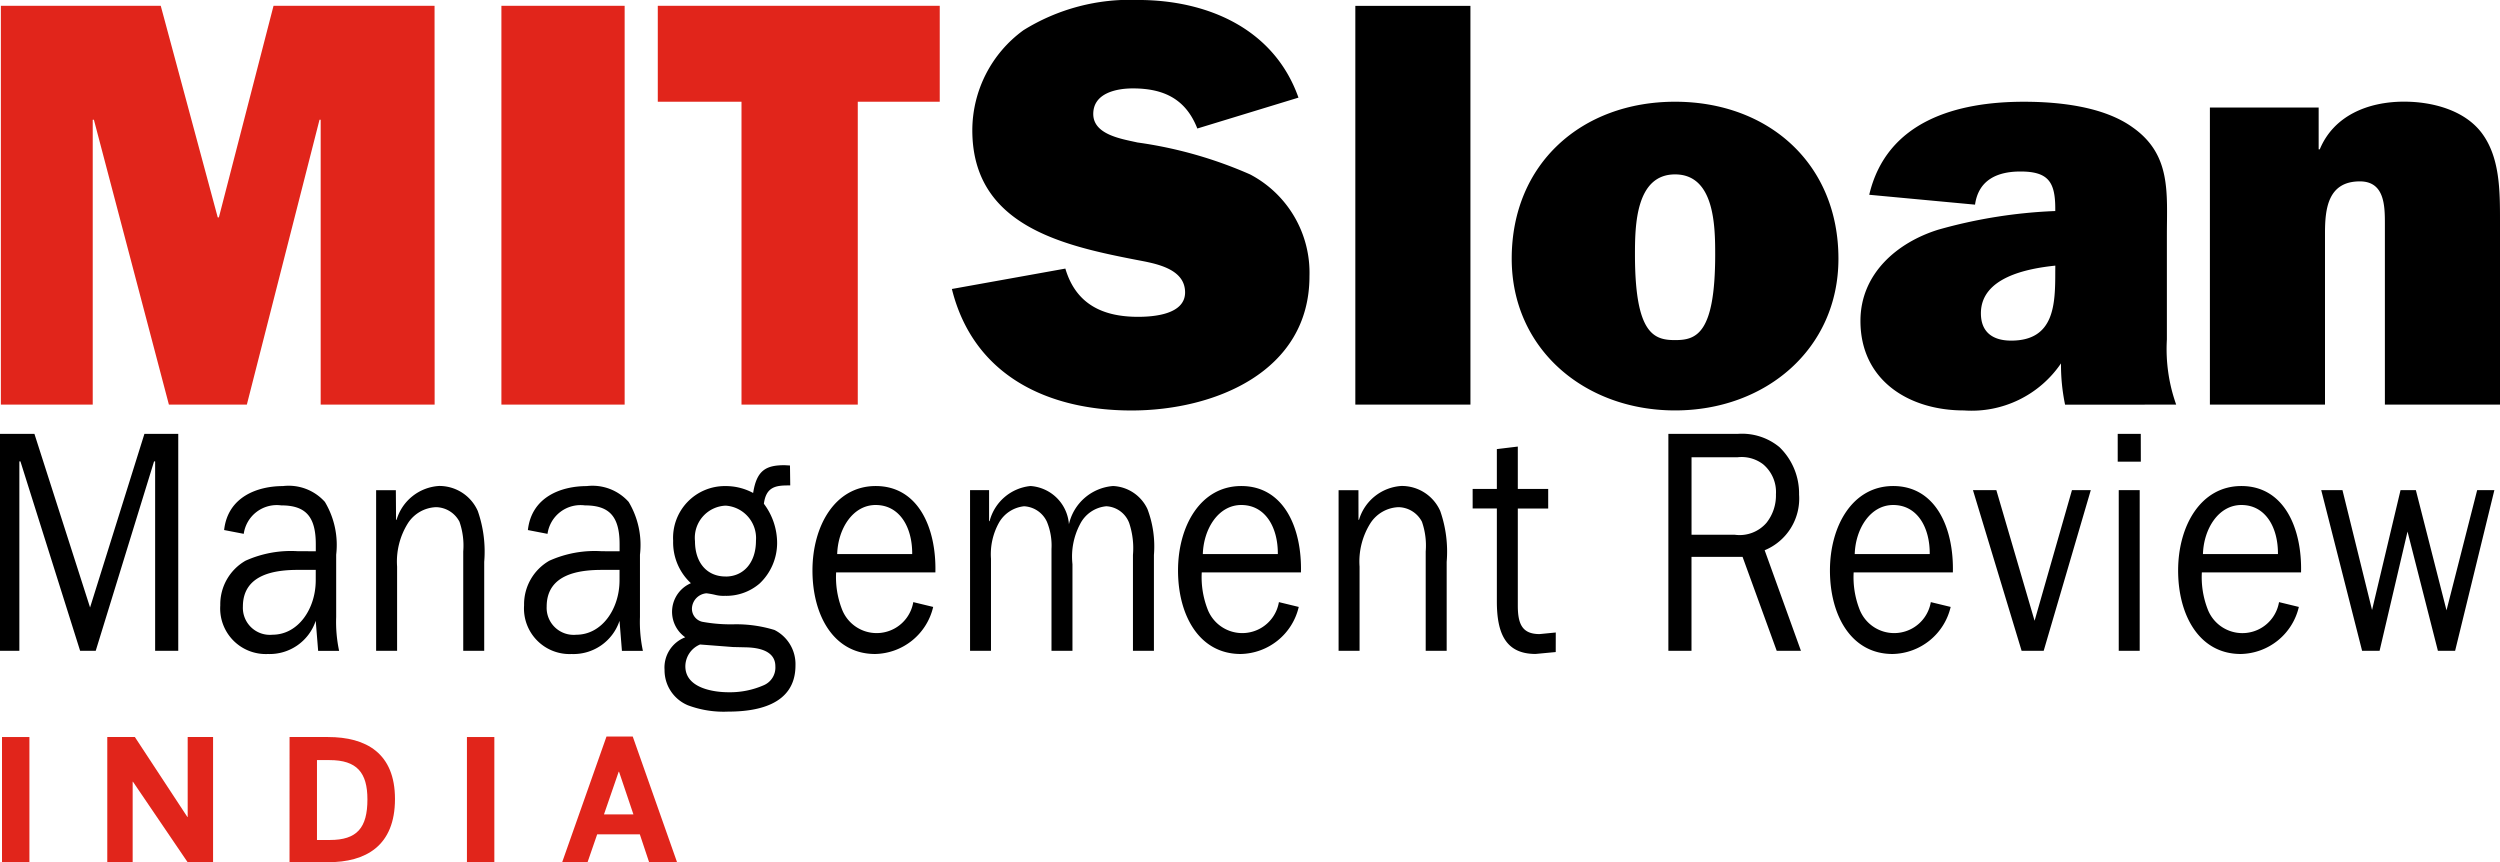 <svg xmlns="http://www.w3.org/2000/svg" xmlns:xlink="http://www.w3.org/1999/xlink" id="Group_451" data-name="Group 451" width="169.983" height="58.629" viewBox="0 0 169.983 58.629"><defs><clipPath id="clip-path"><rect id="Rectangle_503" data-name="Rectangle 503" width="169.983" height="58.629" fill="none"></rect></clipPath></defs><g id="Group_453" data-name="Group 453" clip-path="url(#clip-path)"><path id="Path_1454" data-name="Path 1454" d="M169.6,232.156h-1.17l-2.084,8.172-2.084-8.172H163.22l-1.937,8.15-2.011-8.15h-1.444l2.779,10.924h1.188l1.9-8.108,2.066,8.108h1.17ZM149.785,236.5c.055-1.721,1.06-3.334,2.614-3.334,1.645,0,2.5,1.528,2.486,3.334Zm5.173,3.269a2.526,2.526,0,0,1-4.863.451,6.027,6.027,0,0,1-.384-2.473h6.745c.073-3.033-1.17-5.871-4.058-5.871-2.779,0-4.3,2.731-4.3,5.742,0,3.054,1.444,5.678,4.259,5.678a4.138,4.138,0,0,0,3.949-3.2Zm-9.4-11.441H143.99v1.892h1.572Zm-.073,3.828h-1.425V243.08h1.425Zm-3.326,0h-1.28l-2.541,8.882-2.6-8.882h-1.59l3.308,10.924h1.5Zm-16.05,4.344c.055-1.721,1.06-3.334,2.614-3.334,1.645,0,2.5,1.528,2.486,3.334Zm5.173,3.269a2.526,2.526,0,0,1-4.862.451,6.027,6.027,0,0,1-.384-2.473h6.746c.073-3.033-1.17-5.871-4.058-5.871-2.779,0-4.3,2.731-4.3,5.742,0,3.054,1.444,5.678,4.259,5.678a4.138,4.138,0,0,0,3.949-3.2Zm-16.269-4.58v-5.269h3.126a2.411,2.411,0,0,1,1.736.473,2.46,2.46,0,0,1,.877,2.043,2.988,2.988,0,0,1-.639,1.935,2.416,2.416,0,0,1-2.157.818Zm7.44,7.892-2.468-6.839a3.8,3.8,0,0,0,2.34-3.785,4.383,4.383,0,0,0-1.335-3.226,4,4,0,0,0-2.852-.9h-4.7V243.08h1.572v-6.387h3.473l2.322,6.387Zm-16.671-1.247-1.1.108c-1.17,0-1.481-.667-1.481-1.935v-6.6h2.066v-1.333h-2.066v-2.882l-1.425.172v2.71h-1.646V233.4h1.646v6.323c0,2.172.6,3.57,2.632,3.57l1.371-.129Zm-13.417-9.677H91.015V243.08h1.426v-5.721a4.9,4.9,0,0,1,.732-2.946,2.381,2.381,0,0,1,1.919-1.1,1.835,1.835,0,0,1,1.59.99,4.941,4.941,0,0,1,.256,2.021v6.753h1.426v-6.043a8.378,8.378,0,0,0-.439-3.463,2.859,2.859,0,0,0-2.633-1.7,3.219,3.219,0,0,0-2.888,2.3h-.036ZM81.784,236.5c.055-1.721,1.06-3.334,2.614-3.334,1.645,0,2.5,1.528,2.486,3.334Zm5.173,3.269a2.526,2.526,0,0,1-4.862.451,6.031,6.031,0,0,1-.384-2.473h6.745c.074-3.033-1.17-5.871-4.058-5.871-2.779,0-4.3,2.731-4.3,5.742,0,3.054,1.444,5.678,4.259,5.678a4.138,4.138,0,0,0,3.949-3.2Zm-21-7.612V243.08H67.38v-6.258a4.4,4.4,0,0,1,.567-2.495,2.234,2.234,0,0,1,1.682-1.075,1.81,1.81,0,0,1,1.554,1.054,4.219,4.219,0,0,1,.311,1.849v6.925h1.426v-5.893a4.717,4.717,0,0,1,.512-2.71,2.226,2.226,0,0,1,1.791-1.226,1.753,1.753,0,0,1,1.554,1.14,5.4,5.4,0,0,1,.256,2.172v6.516h1.426v-6.516a7.157,7.157,0,0,0-.439-3.118,2.714,2.714,0,0,0-2.34-1.57,3.343,3.343,0,0,0-3,2.6,2.814,2.814,0,0,0-2.614-2.6,3.2,3.2,0,0,0-2.779,2.387h-.036v-2.107ZM56.923,236.5c.055-1.721,1.061-3.334,2.614-3.334,1.645,0,2.5,1.528,2.486,3.334Zm5.174,3.269a2.526,2.526,0,0,1-4.862.451,6.027,6.027,0,0,1-.384-2.473H63.6c.073-3.033-1.17-5.871-4.058-5.871-2.778,0-4.3,2.731-4.3,5.742,0,3.054,1.444,5.678,4.259,5.678a4.138,4.138,0,0,0,3.949-3.2Zm-11.352,3.075c.713.021,1.974.172,1.974,1.29a1.305,1.305,0,0,1-.8,1.29,5.709,5.709,0,0,1-2.395.473c-.951,0-2.925-.258-2.925-1.764A1.621,1.621,0,0,1,47.6,242.65l2.23.172Zm-1.407-4.817c-1.262,0-2.084-.925-2.084-2.409a2.188,2.188,0,0,1,2.084-2.409A2.213,2.213,0,0,1,51.4,235.6c0,1.463-.823,2.43-2.065,2.43m1.883-5.677a3.908,3.908,0,0,0-1.883-.474,3.519,3.519,0,0,0-3.565,3.721,3.783,3.783,0,0,0,1.206,2.882,2.12,2.12,0,0,0-.384,3.678,2.2,2.2,0,0,0-1.407,2.215,2.581,2.581,0,0,0,1.59,2.409,6.927,6.927,0,0,0,2.723.43c1.792,0,4.589-.366,4.589-3.141a2.6,2.6,0,0,0-1.426-2.409,8.837,8.837,0,0,0-2.724-.387,10.7,10.7,0,0,1-2.194-.172.908.908,0,0,1-.695-.925,1.075,1.075,0,0,1,.987-1.011,5.184,5.184,0,0,1,.6.108,2.282,2.282,0,0,0,.658.064,3.47,3.47,0,0,0,2.358-.839,3.8,3.8,0,0,0,1.188-2.731,4.439,4.439,0,0,0-.9-2.689c.146-1.14.8-1.247,1.645-1.247h.147l-.018-1.355-.366-.021c-1.261,0-1.9.344-2.139,1.893m-10.291,3.957a7.516,7.516,0,0,0-3.565.645,3.416,3.416,0,0,0-1.718,3.032,3.1,3.1,0,0,0,3.235,3.312,3.3,3.3,0,0,0,3.254-2.258l.164,2.043h1.426a9.422,9.422,0,0,1-.2-2.3v-4.236a5.7,5.7,0,0,0-.768-3.591,3.3,3.3,0,0,0-2.852-1.076c-1.7,0-3.747.71-4,2.989l1.335.258a2.267,2.267,0,0,1,2.541-1.935c1.645,0,2.359.731,2.359,2.645v.474Zm1.207,1.978c0,1.935-1.189,3.7-2.943,3.7a1.836,1.836,0,0,1-2.011-1.914c0-2.259,2.3-2.495,3.766-2.495h1.189Zm-15.209-6.129H25.574V243.08H27v-5.721a4.9,4.9,0,0,1,.731-2.946,2.381,2.381,0,0,1,1.92-1.1,1.835,1.835,0,0,1,1.59.99,4.941,4.941,0,0,1,.256,2.021v6.753h1.426v-6.043a8.374,8.374,0,0,0-.438-3.463,2.858,2.858,0,0,0-2.632-1.7,3.219,3.219,0,0,0-2.888,2.3h-.036Zm-6.654,4.15a7.515,7.515,0,0,0-3.565.645,3.417,3.417,0,0,0-1.718,3.032,3.1,3.1,0,0,0,3.235,3.312,3.3,3.3,0,0,0,3.254-2.258l.165,2.043h1.426a9.416,9.416,0,0,1-.2-2.3v-4.236a5.7,5.7,0,0,0-.768-3.591,3.3,3.3,0,0,0-2.851-1.076c-1.7,0-3.748.71-4,2.989l1.334.258a2.268,2.268,0,0,1,2.541-1.935c1.646,0,2.358.731,2.358,2.645v.474Zm1.207,1.978c0,1.935-1.189,3.7-2.943,3.7a1.836,1.836,0,0,1-2.01-1.914c0-2.259,2.3-2.495,3.765-2.495h1.189ZM1.316,230.2h.073L5.448,243.08h1.06L10.475,230.2h.073V243.08H12.12V228.327h-2.3L6.124,240.133,2.34,228.327H0V243.08H1.316Z" transform="translate(0 -198.829)"></path><path id="Path_1455" data-name="Path 1455" d="M586.505,7.313v20.2h7.826V15.852c0-1.66.2-3.518,2.372-3.518,1.7,0,1.7,1.7,1.7,2.925V27.512h7.827V15.061c0-2.1,0-4.388-1.265-6.048-1.186-1.542-3.36-2.1-5.257-2.1-2.451,0-4.783.949-5.732,3.242H593.9V7.313ZM575.991,18.461c0,2.213-.04,4.7-3,4.7-1.225,0-2.056-.554-2.056-1.858,0-2.451,3.163-3.043,5.06-3.241Zm8.222,9.052a11.256,11.256,0,0,1-.633-4.427V16.01c0-2.885.316-5.494-2.332-7.352-1.976-1.423-5.02-1.739-7.392-1.739-4.545,0-9.328,1.3-10.514,6.325l7.194.672c.237-1.7,1.542-2.254,3.083-2.254,1.9,0,2.372.712,2.372,2.53v.158a34.013,34.013,0,0,0-7.946,1.265c-2.806.87-5.3,3-5.3,6.206,0,4.032,3.281,6.087,7.036,6.087a7.349,7.349,0,0,0,6.6-3.2,13.262,13.262,0,0,0,.277,2.806ZM550.14,11.859c2.688,0,2.728,3.518,2.728,5.455,0,5.416-1.3,5.811-2.728,5.811s-2.727-.4-2.727-5.811c0-1.937.04-5.455,2.727-5.455m0-4.941c-6.324,0-11.107,4.19-11.107,10.673,0,6.127,4.941,10.316,11.107,10.316s11.108-4.19,11.108-10.316c0-6.483-4.783-10.673-11.108-10.673M536.226.4H528.4V27.512h7.827Zm-35.258,19.25c1.462,5.89,6.522,8.261,12.214,8.261,5.613,0,12.1-2.609,12.1-9.131a7.55,7.55,0,0,0-4.032-6.918,28.83,28.83,0,0,0-7.669-2.174c-1.027-.237-3-.514-3-1.937s1.581-1.739,2.688-1.739c2.095,0,3.6.711,4.388,2.727l6.877-2.1c-1.66-4.7-6.206-6.64-10.91-6.64a13.721,13.721,0,0,0-7.787,2.055,8.427,8.427,0,0,0-3.479,6.8c0,6.443,6.048,7.826,11.147,8.815,1.225.237,3.32.554,3.32,2.214,0,1.5-2.135,1.66-3.2,1.66-2.411,0-4.229-.869-4.941-3.28Z" transform="translate(-436.247 -0.001)"></path><path id="Path_1456" data-name="Path 1456" d="M58.718,9.582h5.573V3.06H45.12V9.582h5.692V30.176h7.906ZM42.867,3.06h-8.38V30.176h8.38Zm-12.925,0H18.993L15.277,17.448H15.2L11.325,3.06H.454V30.176H6.7V10.807h.079l5.1,19.369h5.3l4.941-19.369h.079V30.176h7.748Z" transform="translate(-0.395 -2.665)" fill="#e1251b"></path><rect id="Rectangle_501" data-name="Rectangle 501" width="1.864" height="8.516" transform="translate(0.136 50.113)" fill="#e1251b"></rect><path id="Path_1457" data-name="Path 1457" d="M56.454,387.894H58.33l3.568,5.432h.023v-5.432h1.726v8.516H61.92L58.2,390.932H58.18v5.478H56.454Z" transform="translate(-49.16 -337.781)" fill="#e1251b"></path><path id="Path_1458" data-name="Path 1458" d="M152.389,387.894H155c2.6,0,4.557,1.1,4.557,4.212,0,3.2-1.991,4.3-4.557,4.3h-2.613Zm2.739,7c1.853,0,2.555-.829,2.555-2.762,0-1.818-.714-2.67-2.578-2.67h-.852v5.432Z" transform="translate(-132.701 -337.781)" fill="#e1251b"></path><rect id="Rectangle_502" data-name="Rectangle 502" width="1.864" height="8.516" transform="translate(31.748 50.113)" fill="#e1251b"></rect><path id="Path_1459" data-name="Path 1459" d="M298.9,387.626h1.784l3.015,8.551h-1.9l-.633-1.9h-2.9l-.656,1.9h-1.726Zm1.83,5.294-.978-2.9h-.023l-1,2.9Z" transform="translate(-257.662 -337.548)" fill="#e1251b"></path></g></svg>